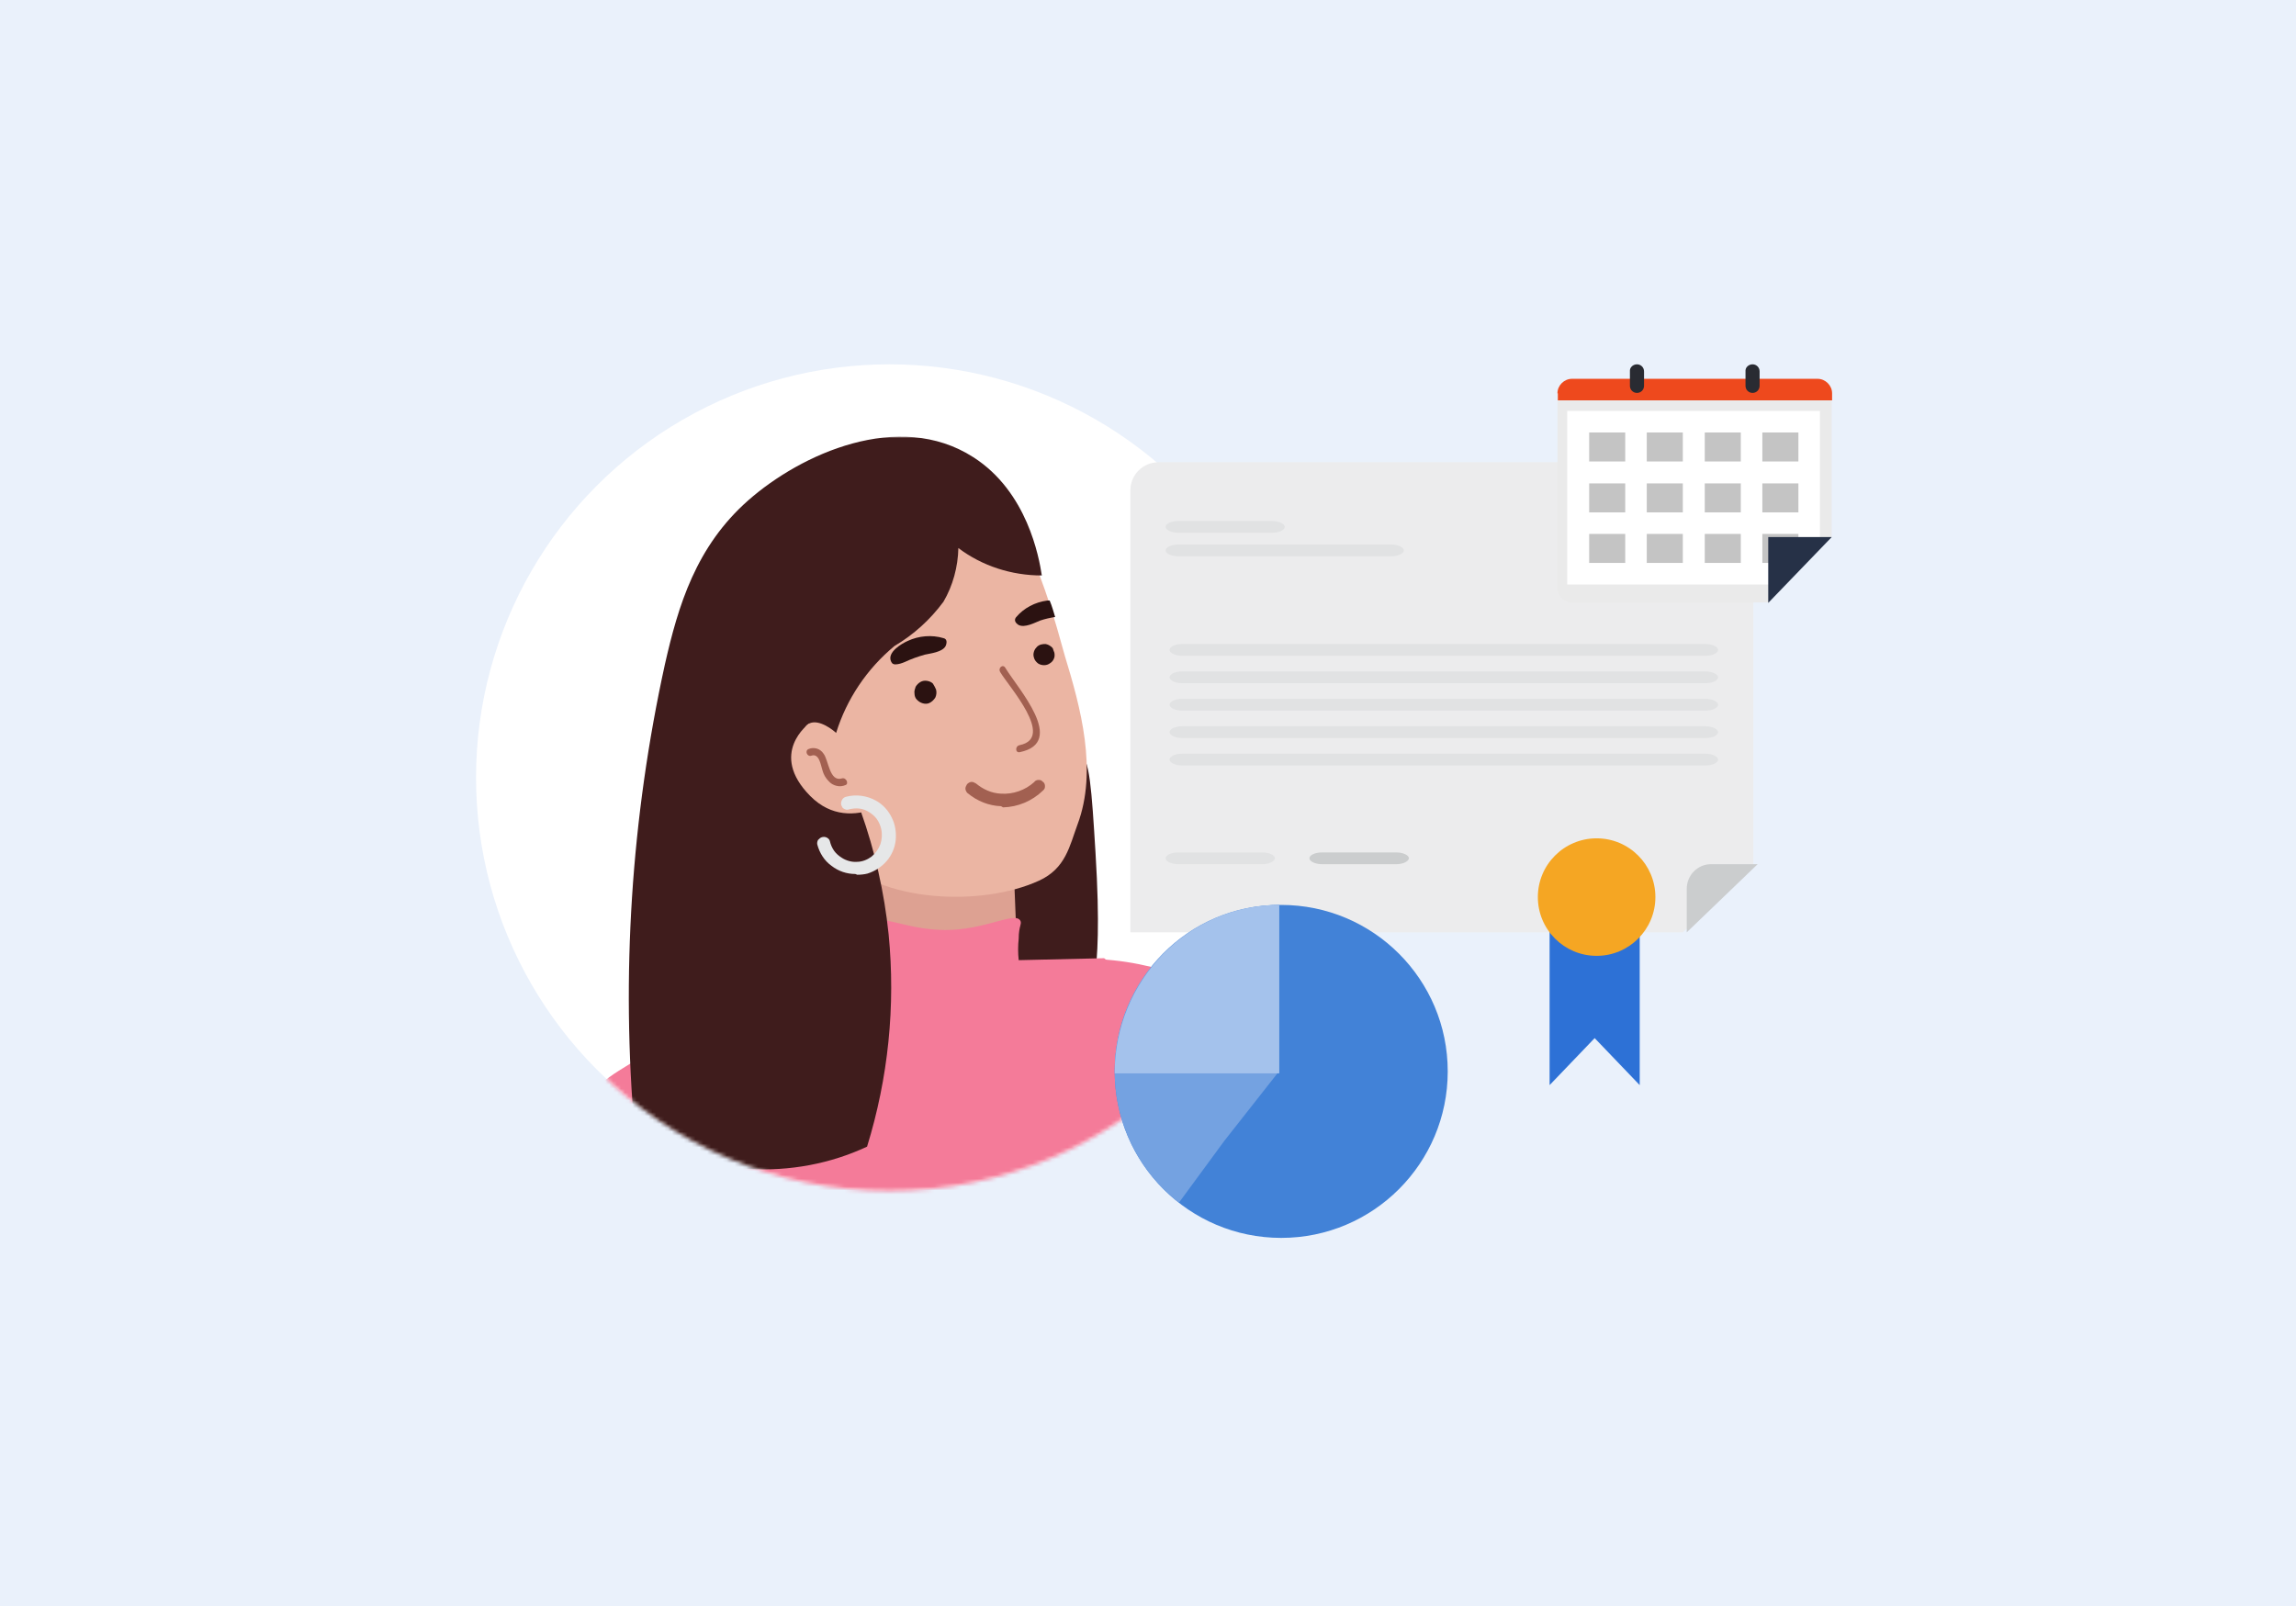 <svg version="1.1" id="Layer_1" xmlns="http://www.w3.org/2000/svg" xmlns:xlink="http://www.w3.org/1999/xlink" x="0px" y="0px" viewBox="0 0 586 410" style="enable-background:new 0 0 586 410;" xml:space="preserve">
<style type="text/css">
	.st0{fill:#EAF1FB;}
	.st1{fill:#FFFFFF;}
	.st2{fill:#F7F7F7;filter:url(#Adobe_OpacityMaskFilter);}
	.st3{mask:url(#mask0_00000061469754995883148140000008228275711445720449_);}
	.st4{fill:#3F1C1C;}
	.st5{fill:#DDA192;}
	.st6{fill:#F47B99;}
	.st7{fill:#EBB5A3;}
	.st8{fill:#2B1211;}
	.st9{fill:#E6E7E8;}
	.st10{fill:#A26051;}
	.st11{fill:#ECECED;}
	.st12{fill:#E1E2E3;}
	.st13{fill:#CBCDCE;}
	.st14{fill:#2D71D6;}
	.st15{fill:#F5A623;}
	.st16{fill:#EAEAEA;}
	.st17{fill:#C4C4C4;}
	.st18{fill:#263147;}
	.st19{fill:#EE491D;}
	.st20{fill:#292B32;}
	.st21{fill:#4282D7;}
	.st22{fill:#74A2E1;}
	.st23{fill:#A4C2EC;}
</style>
<rect class="st0" width="586" height="410"></rect>
<g>
	<circle class="st1" cx="227" cy="198.5" r="105.5"></circle>
	<defs>
		<filter id="Adobe_OpacityMaskFilter" filterUnits="userSpaceOnUse" x="95" y="111.4" width="319.2" height="350.9">
			<feColorMatrix type="matrix" values="1 0 0 0 0  0 1 0 0 0  0 0 1 0 0  0 0 0 1 0"></feColorMatrix>
		</filter>
	</defs>
	
		<mask maskUnits="userSpaceOnUse" x="95" y="111.4" width="319.2" height="350.9" id="mask0_00000061469754995883148140000008228275711445720449_">
		<circle class="st2" cx="227" cy="198.5" r="105.5"></circle>
	</mask>
	<g class="st3">
		<path class="st4" d="M279.6,217.6c2.3,37.5-2.7,31.8,0,46.5c0.5,1.6,0.7,3.3,0.6,4.9c-0.1,1.7-0.6,3.3-1.5,4.7
			c-3.3,4.3-12.2,3.8-18.3,0.4c-1.8-1-3.4-2.4-4.8-4c-5.2-14.4-5.9-30-2.2-44.8c4.7-17.2,16.8-34.6,22.2-32.9
			C278.1,193.3,278.6,201.4,279.6,217.6z"></path>
		<path class="st5" d="M260.9,275.9l-39.5,1.7l-3-72.5l39.6-1.7L260.9,275.9z"></path>
		<path class="st6" d="M260,245.1c-0.2-1.8-0.2-3.7,0-5.5c0-3.2,0.9-3.8,0.4-4.6c-1.4-2.4-9.1,2.5-19.3,2.4
			c-10.2-0.1-16.5-4.3-18.4-1.7c-0.4,0.6,0,1-0.3,4c0,2.5-0.2,5.1-0.6,7.6c-27.7,8.1-35.6,23-37.8,28c-3.5,8-2.6,20-0.4,43.5
			c1.2,13.7,1.8,12.9,5.3,42.9c2,16.8,2.8,25.3,3.1,35.6c0.3,10.3,0,18,0,23.6c20.7,11.9,44.2,17.9,68.1,17.3
			c23.8-0.6,47.1-7.7,67.2-20.5c-2.4-13.7-4.3-24.5-5.7-31.1c-7.1-37.1-9.8-45.2-5.2-56.5c3.1-7.7,6.7-9.7,7.9-18.3
			c1-8.9-0.8-18-5.3-25.8c-10-15.8-22.6-29.7-37.2-41.4L260,245.1z"></path>
		<path class="st7" d="M275,210.5c-2,5.4-3,11.2-9.8,14.3c-14.8,6.8-40.8,5.5-51.5-6.2c-17.6-19.2-28.2-55.1-17.1-79.9
			c6.1-13.4,45.1-27.2,52.2-19.3c12.8,14.2,17.7,28.7,23,48.1C275.8,180.6,280.2,196.7,275,210.5z"></path>
		<path class="st8" d="M240.8,162.9c-3-0.9-6.3-0.6-9.1,0.7c-1.6,0.7-5.3,2.9-4.3,5.2c0.1,0.2,0.2,0.4,0.4,0.6
			c0.2,0.1,0.4,0.2,0.7,0.2c0.8,0,1.7-0.3,2.4-0.6c1.7-0.8,3.4-1.4,5.2-1.9c1.3-0.3,4.3-0.6,5.2-2.1
			C241.7,164.2,241.8,163.1,240.8,162.9z"></path>
		<path class="st8" d="M267.9,153.3h-0.6c-3.1,0.4-6,1.9-8,4.3c-0.6,0.8,0,1.5,0.6,1.9c1.6,0.9,4.3-0.6,5.6-1.1
			c1.2-0.4,2.5-0.7,3.8-0.9C268.9,156.2,268.5,154.7,267.9,153.3z"></path>
		<path class="st6" d="M232.3,311.1c-5.4-0.2-10.8,0-16.1,0.6c-7.4,0.4-17.7,6.9-22.2,10.5c-9,7.1-17.3,11.3-24.1,18.1
			c-11.6,11.9-28.3,21.5-17.5,38.9c10.6,17.9,22.5,35,35.6,51.2c0.2,0.2,0.4,0.4,0.5,0.7s0.2,0.5,0.2,0.8
			c0.6,6.2-8.5,12.9-12.3,16.9c-3.8,4-11,14.4-17.1,13.5c-1.4-0.2-1.2-0.8-1.8-1.4c-17.5-15.8-32.1-28.6-47-48.1
			c-36.7-48.5,0.8-97.7,23.2-118.3c28-26,17.1-15.8,38.4-30.3c2.5-1.7,2.9-0.5,5-3.8c0.8-1.8,1.2-3.7,1.2-5.6c0-1.9-0.5-3.8-1.4-5.6
			c6,3,11.7,6.5,17.1,10.6C210.9,273.2,224.1,290.9,232.3,311.1z"></path>
		<path class="st4" d="M265.9,146.9c-7.7,0-15.2-2.4-21.3-7c-0.1,4.8-1.4,9.6-3.8,13.7c-3.4,4.6-7.6,8.4-12.5,11.3
			c-7,5.8-12.2,13.5-14.9,22.2c-0.5-0.5-4.3-3.7-6.9-2.4c-2.6,1.2-2.1,7.6-0.8,11.2c1.4,2.8,3.3,5.2,5.7,7.2c2.4,1.9,5.2,3.3,8.3,4
			c3.6,10.1,6,20.7,7.1,31.4c1.8,18.3-0.1,36.7-5.5,54.2c-9.4,4.4-19.8,6.3-30.1,5.7c-10.4-0.7-20.4-3.9-29.2-9.4
			c-3.5-40-0.9-80.2,7.7-119.4c3.4-15,7.9-30.1,21.3-41.9s38.4-23.2,57.4-11C262.2,125.5,265.2,142.3,265.9,146.9z"></path>
		<path class="st7" d="M206.5,184.7c0,0-10.5,7.6,0.3,18.5c10.8,10.9,24.8-1.7,24.8-1.7L206.5,184.7z"></path>
		<path class="st9" d="M218.8,223.3c0.9,0,1.8-0.1,2.6-0.3c1.9-0.6,3.6-1.7,4.9-3.2c1.3-1.5,2.1-3.4,2.3-5.3c0.2-2-0.1-4-1-5.8
			c-0.9-1.8-2.2-3.3-4-4.3c-2.3-1.3-5.1-1.7-7.7-1c-0.4,0.1-0.8,0.4-1,0.8c-0.2,0.4-0.3,0.8-0.2,1.3c0.1,0.2,0.2,0.4,0.3,0.6
			c0.1,0.2,0.3,0.3,0.5,0.4c0.2,0.1,0.4,0.2,0.6,0.2c0.2,0,0.4,0,0.6-0.1c0.9-0.2,1.7-0.3,2.6-0.2s1.7,0.4,2.5,0.9
			c0.8,0.5,1.5,1.1,2,1.8c0.5,0.7,0.9,1.6,1.1,2.5c0.3,1.3,0.2,2.7-0.2,3.9c-0.5,1.3-1.3,2.4-2.3,3.2c-1.1,0.8-2.4,1.3-3.7,1.3
			c-1.3,0.1-2.7-0.3-3.8-1c-0.8-0.5-1.5-1.1-2-1.8c-0.5-0.7-0.9-1.6-1.1-2.5c-0.1-0.4-0.4-0.7-0.8-0.9c-0.4-0.2-0.8-0.2-1.2-0.1
			c-0.4,0.1-0.7,0.4-1,0.7c-0.2,0.3-0.3,0.8-0.2,1.2c0.6,2.2,1.8,4.1,3.6,5.4c1.8,1.4,3.9,2.1,6.1,2.1L218.8,223.3z"></path>
		<path class="st6" d="M274.1,321.5c3.4-2.6,7.3-4.9,10.9-7.3c5.3-3.4,12.8-1.9,18,0c10.8,4,21.3,8.8,31.4,14.3
			c13.7,7.7,37.4,13.4,31.1,27.3c-8.5,19.2-24.1,40.8-34.8,58.7c0,0-0.8,0.3-0.6,1.5c1.4,6.8,8.5,10.2,13.6,14.1
			c5.1,3.9,10.8,10.9,17.3,9.9c1.5,0,1.2-0.9,1.7-1.7c12.5-19.5,29.9-34.4,41.5-54.1c28.6-49.2-9.3-84.1-44.6-103.1
			c-16.3-8.7-22.9-15.3-33.3-20.8c-14.5-7.7-30.8-15.5-48.7-15.5c-8.1,0-8.2,17.2-8.5,25.3c-0.5,11,2.4,17.2,4,27.1
			C274.4,305.2,274.7,313.4,274.1,321.5z"></path>
		<path class="st10" d="M256.6,170.5c3.2,5.3,15.7,19,3.7,21.5c-1.2,0.3-1.3-1.6,0-1.8c9-1.9-2.8-14.9-5-18.6
			C254.6,170.5,256,169.4,256.6,170.5z"></path>
		<path class="st8" d="M238.9,176c0.2,0.7,0.1,1.5-0.2,2.1c-0.4,0.6-0.9,1.1-1.6,1.4c-0.5,0.2-1.1,0.2-1.7,0c-0.6-0.2-1-0.5-1.4-0.9
			s-0.6-1-0.6-1.6c-0.1-0.6,0.1-1.1,0.3-1.7c0.3-0.5,0.7-0.9,1.2-1.2c0.5-0.3,1.1-0.4,1.7-0.3c0.6,0.1,1.1,0.3,1.5,0.7
			C238.4,175,238.7,175.5,238.9,176z"></path>
		<path class="st8" d="M269.1,166.6c0.1,0.5,0.1,1.1-0.1,1.5c-0.2,0.5-0.5,0.9-1,1.2c-0.4,0.3-0.9,0.5-1.5,0.5c-0.5,0-1-0.1-1.5-0.4
			c-0.4-0.3-0.8-0.7-1-1.2c-0.2-0.5-0.3-1-0.2-1.5c0.1-0.5,0.3-1,0.7-1.4c0.3-0.4,0.8-0.7,1.3-0.8c0.4-0.1,0.7-0.1,1.1-0.1
			c0.4,0.1,0.7,0.2,1,0.4c0.3,0.2,0.6,0.4,0.8,0.7C268.8,165.9,269,166.3,269.1,166.6z"></path>
		<path class="st10" d="M214.9,198.7c-3.2,1-3.4-4.6-4.7-6.3c-0.4-0.6-1-1.1-1.7-1.3c-0.7-0.2-1.4-0.2-2.1,0.1
			c-1.1,0.4-0.4,2.1,0.7,1.7c2-0.7,2.4,2.5,2.8,3.7c0.3,1.1,0.8,2,1.6,2.8c0.5,0.6,1.2,1,2,1.2c0.8,0.2,1.6,0.1,2.3-0.2
			C216.7,200.1,216,198.4,214.9,198.7z"></path>
		<path class="st10" d="M256,206.1c3.8-0.1,7.4-1.6,10.2-4.3c0.2-0.2,0.3-0.3,0.4-0.5c0.1-0.2,0.1-0.4,0.1-0.6c0-0.2,0-0.4-0.1-0.6
			c-0.1-0.2-0.2-0.4-0.4-0.5c-0.2-0.2-0.3-0.3-0.5-0.4c-0.2-0.1-0.4-0.1-0.6-0.1c-0.2,0-0.4,0-0.6,0.1c-0.2,0.1-0.4,0.2-0.5,0.4
			c-2.3,2.1-5.4,3.2-8.5,3c-2.4-0.1-4.6-1.1-6.4-2.6c-0.2-0.1-0.4-0.2-0.6-0.3c-0.2-0.1-0.4-0.1-0.6-0.1c-0.2,0-0.4,0.1-0.6,0.2
			c-0.2,0.1-0.4,0.3-0.5,0.4c-0.1,0.2-0.2,0.4-0.3,0.6c-0.1,0.2-0.1,0.4-0.1,0.6s0.1,0.4,0.2,0.6c0.1,0.2,0.2,0.4,0.4,0.5
			c2.4,2,5.4,3.2,8.5,3.3L256,206.1z"></path>
	</g>
</g>
<g>
	<path class="st11" d="M429.5,238h-141V125.2c0-4,3.2-7.2,7.2-7.2h144.6c4,0,7.2,3.2,7.2,7.2v95.4L429.5,238z"></path>
	<path class="st12" d="M322.2,220.6h-21.5c-1.7,0-3.2-0.7-3.2-1.5c0-0.8,1.4-1.5,3.2-1.5h21.5c1.7,0,3.2,0.7,3.2,1.5
		C325.3,219.9,323.9,220.6,322.2,220.6z"></path>
	<path class="st12" d="M324.7,136h-24c-1.7,0-3.2-0.7-3.2-1.5s1.4-1.5,3.2-1.5h24c1.7,0,3.2,0.7,3.2,1.5S326.5,136,324.7,136z"></path>
	<path class="st12" d="M355.1,142h-54.4c-1.7,0-3.2-0.7-3.2-1.5s1.4-1.5,3.2-1.5h54.4c1.7,0,3.2,0.7,3.2,1.5S356.8,142,355.1,142z"></path>
	<path class="st13" d="M356.4,220.6h-19c-1.7,0-3.2-0.7-3.2-1.5c0-0.8,1.4-1.5,3.2-1.5h19c1.7,0,3.2,0.7,3.2,1.5
		C359.5,219.9,358.1,220.6,356.4,220.6z"></path>
	<path class="st12" d="M435.3,167.4H301.7c-1.7,0-3.2-0.7-3.2-1.5s1.4-1.5,3.2-1.5h133.6c1.7,0,3.2,0.7,3.2,1.5
		S437.1,167.4,435.3,167.4z"></path>
	<path class="st12" d="M435.3,195.4H301.7c-1.7,0-3.2-0.7-3.2-1.5s1.4-1.5,3.2-1.5h133.6c1.7,0,3.2,0.7,3.2,1.5
		S437.1,195.4,435.3,195.4z"></path>
	<path class="st12" d="M435.3,174.4H301.7c-1.7,0-3.2-0.7-3.2-1.5s1.4-1.5,3.2-1.5h133.6c1.7,0,3.2,0.7,3.2,1.5
		S437.1,174.4,435.3,174.4z"></path>
	<path class="st12" d="M435.3,181.4H301.7c-1.7,0-3.2-0.7-3.2-1.5s1.4-1.5,3.2-1.5h133.6c1.7,0,3.2,0.7,3.2,1.5
		S437.1,181.4,435.3,181.4z"></path>
	<path class="st12" d="M435.3,188.4H301.7c-1.7,0-3.2-0.7-3.2-1.5s1.4-1.5,3.2-1.5h133.6c1.7,0,3.2,0.7,3.2,1.5
		S437.1,188.4,435.3,188.4z"></path>
	<path class="st13" d="M430.5,238v-11.1c0-3.5,2.8-6.3,6.2-6.3h11.9L430.5,238z"></path>
	<path class="st14" d="M395.5,231h23v46L407,265l-11.5,12V231z"></path>
	<circle class="st15" cx="407.5" cy="229" r="15"></circle>
</g>
<path class="st16" d="M397.5,102.1h70v34.9l-16.2,16.8h-50.1c-2,0-3.7-1.7-3.7-3.7V102.1z"></path>
<path class="st1" d="M464.6,104.9H400v44.3h53l11.5-11.4V104.9z"></path>
<path class="st17" d="M414.8,110.4h-9.2v7.4h9.2V110.4z"></path>
<path class="st17" d="M414.8,123.4h-9.2v7.4h9.2V123.4z"></path>
<path class="st17" d="M414.8,136.3h-9.2v7.4h9.2V136.3z"></path>
<path class="st17" d="M429.5,110.4h-9.2v7.4h9.2V110.4z"></path>
<path class="st17" d="M429.5,123.4h-9.2v7.4h9.2V123.4z"></path>
<path class="st17" d="M429.5,136.3h-9.2v7.4h9.2V136.3z"></path>
<path class="st17" d="M444.3,110.4h-9.2v7.4h9.2V110.4z"></path>
<path class="st17" d="M444.3,123.4h-9.2v7.4h9.2V123.4z"></path>
<path class="st17" d="M444.3,136.3h-9.2v7.4h9.2V136.3z"></path>
<path class="st17" d="M459,110.4h-9.2v7.4h9.2V110.4z"></path>
<path class="st17" d="M459,123.4h-9.2v7.4h9.2V123.4z"></path>
<path class="st17" d="M459,136.3h-9.2v7.4h9.2V136.3z"></path>
<path class="st18" d="M451.3,137.1h16.2l-16.2,16.8v-7.1V137.1z"></path>
<path class="st19" d="M397.5,100.4c0-2,1.7-3.7,3.7-3.7h62.7c2,0,3.7,1.7,3.7,3.7v1.8h-70V100.4z"></path>
<path class="st20" d="M417.8,93c1,0,1.8,0.8,1.8,1.8v3.7c0,1-0.8,1.8-1.8,1.8c-1,0-1.8-0.8-1.8-1.8v-3.7
	C415.9,93.8,416.8,93,417.8,93z"></path>
<path class="st20" d="M447.3,93c1,0,1.8,0.8,1.8,1.8v3.7c0,1-0.8,1.8-1.8,1.8s-1.8-0.8-1.8-1.8v-3.7C445.4,93.8,446.3,93,447.3,93z"></path>
<g>
	<circle class="st21" cx="327" cy="273.5" r="42.5"></circle>
</g>
<path class="st22" d="M326.5,273.4l-14,17.8L300.9,307c-10-7.7-16.4-19.9-16.4-33.6c0-23.4,18.8-42.4,42-42.4
	C326.5,231,326.5,250,326.5,273.4z"></path>
<path class="st23" d="M326.5,231c-23.2,0-42,19.3-42,43h42V231z"></path>
</svg>
